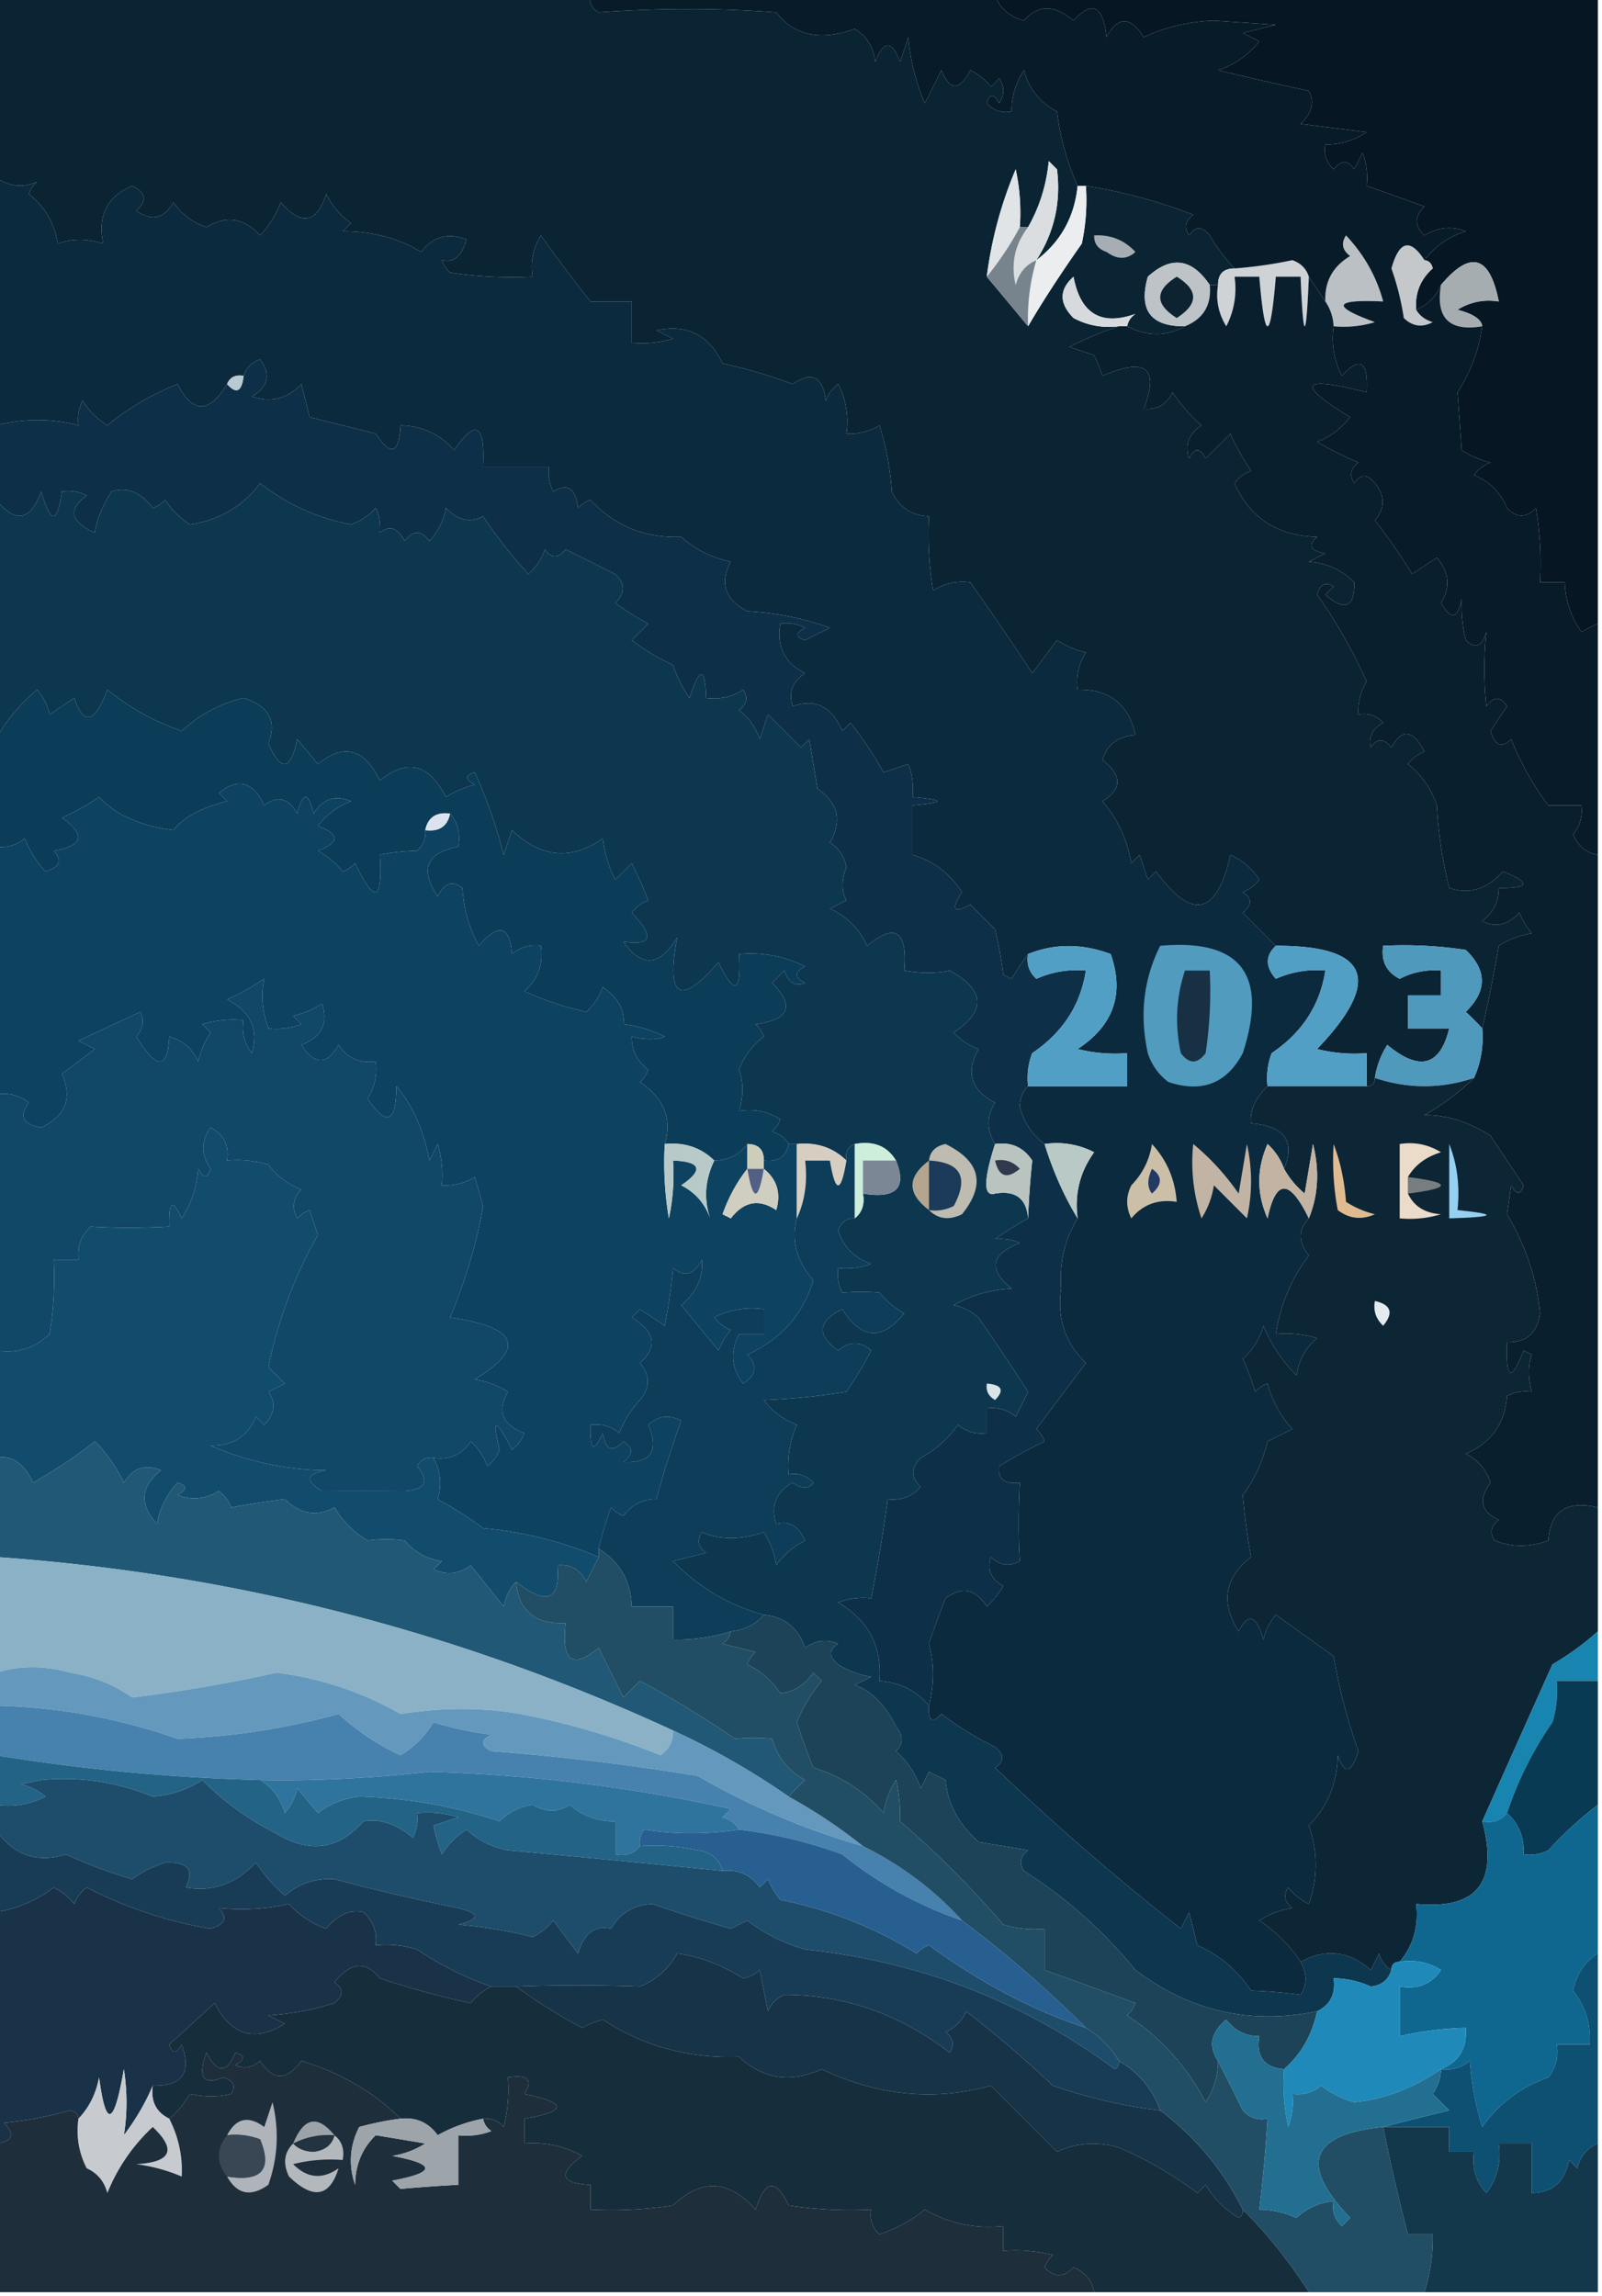 <svg xmlns="http://www.w3.org/2000/svg" width="194" height="278" style="shape-rendering:geometricPrecision;text-rendering:geometricPrecision;image-rendering:optimizeQuality;fill-rule:evenodd;clip-rule:evenodd"><path style="opacity:1" fill="#061723" d="M120.5-.5h73v76c-.65.304-1.317.637-2 1a10.777 10.777 0 0 1-2-6h-3a40.911 40.911 0 0 0-.5-9c-1.183 1.231-2.349 1.231-3.5 0-.776-1.856-2.109-3.19-4-4a4.451 4.451 0 0 1 2-1.5 11.357 11.357 0 0 1-3.5-1.5 390.419 390.419 0 0 0-.5-7 19.473 19.473 0 0 0 3-8c-.102-.837-1.102-1.504-3-2 1.545-.952 3.212-1.285 5-1-1.098-5.591-3.431-6.258-7-2-.6 1.4-1.6 2.4-3 3-.172-1.992.495-3.658 2-5-.124-.607-.457-.94-1-1 1.243-1.664 2.91-2.83 5-3.5-1.735-.651-3.402-.485-5 .5-1.231-1.15-1.231-2.317 0-3.5a926.764 926.764 0 0 0-7-2.5 8.43 8.43 0 0 0-.5-4l-1 2c-.741-1.14-1.575-1.14-2.5 0-.886-.825-1.219-1.825-1-3 1.808.009 3.475-.491 5-1.5l-8-1c1.38-1.324 1.714-2.657 1-4a445.188 445.188 0 0 1-11-2.5c2.055-.687 3.721-1.854 5-3.5l-2-1 4-1-7.5-.5c-3.035.109-5.869.776-8.5 2-1.62-2.558-3.12-2.558-4.5 0-.407-3.83-1.74-4.497-4-2-2.316-1.96-4.316-1.96-6 0-1.729-.474-2.895-1.474-3.5-3z"/><path style="opacity:1" fill="#0b2433" d="M-.5-.5h72c-.13.876.203 1.543 1 2C79.83.966 86.996.966 94 1.5c2.189 2.818 5.355 3.485 9.5 2 1.471.88 2.304 2.214 2.5 4 1-2.667 2-2.667 3 0l1-3a25.78 25.78 0 0 0 2 8l2-4c1.017 2.528 2.184 2.528 3.5 0a7.248 7.248 0 0 1 2.5 2l1-1c.667 1 .667 2 0 3-.654-1.196-1.154-1.196-1.5 0 .825.886 1.825 1.219 3 1-.009-1.808.491-3.475 1.5-5 .611 2.25 1.944 3.917 4 5a31.54 31.54 0 0 0 2.5 9c-.384 3.773-2.05 6.773-5 9 2.168-3.343 3.001-7.01 2.5-11l-1-1c-.272 2.882-1.106 5.549-2.5 8h-1a24.935 24.935 0 0 0-.5-7 49.075 49.075 0 0 0-3.5 13c1.696 2.025 3.363 4.025 5 6 1.701-2.919 3.867-6.252 6.5-10 .497-2.31.663-4.643.5-7a62.468 62.468 0 0 1 13 3.5c-.951.718-1.117 1.55-.5 2.5.741-1.14 1.575-1.14 2.5 0a21.652 21.652 0 0 0 3 4c-1.333 0-2 .667-2 2h-1c-2.178-3.234-4.678-3.567-7.5-1-1.148 4.047.352 6.047 4.5 6-2.226 1.256-4.559 1.256-7 0 .111-.617.444-1.117 1-1.5-4.155 1.488-6.655-.012-7.5-4.5-1.756 1.56-1.756 3.226 0 5 1.699.906 3.533 1.24 5.5 1a41.284 41.284 0 0 0-6 2.5l3 1c.43.92.764 1.753 1 2.5 5.277-2.284 6.944-.95 5 4 1.624.14 2.79-.527 3.5-2a19.885 19.885 0 0 0 3.5 4c-1.54 1.032-2.04 2.365-1.5 4 .667-1.333 1.333-1.333 2 0l3-3c.707 1.58 1.54 3.08 2.5 4.5a4.451 4.451 0 0 0-2 1.5c1.858 4.2 5.191 6.366 10 6.5-1.134 1.016-.801 1.683 1 2l-2 1c2.176.163 4.009.996 5.5 2.5.049 3.057-1.117 3.557-3.5 1.5l1-1c-.983-.59-1.65-.257-2 1 2.256 3.15 4.256 6.65 6 10.5a6.845 6.845 0 0 0-1 4c1.175-.219 2.175.114 3 1-1.311.757-1.811 1.757-1.5 3 .741-1.14 1.575-1.14 2.5 0 1.274-2.35 2.607-2.183 4 .5a4.451 4.451 0 0 0-2 1.5 10.504 10.504 0 0 1 3.5 5 52.141 52.141 0 0 0 1.5 10c2.443.82 4.609.153 6.5-2 3.41 1.374 3.243 2.041-.5 2 .02 1.643-.647 2.976-2 4 1.561.847 3.061.514 4.5-1 .374.916.874 1.75 1.5 2.5a10.258 10.258 0 0 0-4 1.5 182.023 182.023 0 0 1-2 10 31.147 31.147 0 0 0-2-2c2.593-2.521 2.593-5.021 0-7.5a50.464 50.464 0 0 0-10-.5c-.278 1.846.389 3.18 2 4a9.108 9.108 0 0 1 5-1v3h-4v4h5c-1.099 4.573-3.599 5.239-7.5 2a10.134 10.134 0 0 0-1.5 4c0 .667-.333 1-1 1v-4a18.453 18.453 0 0 1-6-.5c7.977-8.362 6.311-12.529-5-12.5l-4-4c1.141-.925 1.141-1.759 0-2.5a4.457 4.457 0 0 0 2-1.5c-.847-1.345-2.013-2.345-3.5-3-1.649 7.317-4.649 7.984-9 2l-1 1-1-3-1 1c-.501-2.893-1.667-5.393-3.5-7.5 2.415-1.474 2.415-3.14 0-5 .593-1.882 1.927-2.882 4-3-.795-3.737-3.128-5.57-7-5.5-.214-1.644.12-3.144 1-4.5a11.357 11.357 0 0 1-3.5-1.5l-3 4a396.73 396.73 0 0 0-7.5-11c-1.644-.213-3.144.12-4.5 1a40.911 40.911 0 0 1-.5-9c-2.092-.061-3.592-1.061-4.5-3a34.25 34.25 0 0 0-1.5-8 6.846 6.846 0 0 1-4 1 9.86 9.86 0 0 0-1-6 4.458 4.458 0 0 0-1.5 2c-.36-2.928-1.693-3.594-4-2a62.103 62.103 0 0 0-8.5-2.5c-1.662-3.461-4.328-4.794-8-4l2 1c-1.634.493-3.3.66-5 .5v-5h-5a195.261 195.261 0 0 1-6-8c-.952 1.545-1.285 3.212-1 5a50.441 50.441 0 0 1-10-.5 3.646 3.646 0 0 1-1-1.5c1.39.391 2.39-.442 3-2.5-2.249-.863-4.082-.363-5.5 1.5-2.825-1.688-5.991-2.521-9.5-2.5l1-1c-1.27-.9-2.27-2.066-3-3.5-1.145 3.538-2.978 3.872-5.5 1a12.417 12.417 0 0 1-2.5 4c-1.94-2.118-4.106-2.451-6.5-1-1.676-.561-3.01-1.561-4-3-1.153 1.997-2.653 2.33-4.5 1 1.355-1.175 1.188-2.175-.5-3-3.044 1.303-4.21 3.636-3.5 7-1.96-.638-3.793-.638-5.5 0-.41-2.491-1.576-4.491-3.5-6a3.646 3.646 0 0 1 1-1.5c-1.68.771-3.347.605-5-.5v-22z"/><path style="opacity:1" fill="#e1e4e6" d="M123.5 27.5a38.496 38.496 0 0 1-4 6 49.075 49.075 0 0 1 3.5-13c.497 2.31.663 4.643.5 7z"/><path style="opacity:1" fill="#dadee0" d="M125.5 31.5c-1.29.558-2.123 1.558-2.5 3-.609-2.565-.109-4.898 1.5-7 1.394-2.451 2.228-5.118 2.5-8l1 1c.501 3.99-.332 7.657-2.5 11z"/><path style="opacity:1" fill="#ebedee" d="M130.5 22.5h1a24.935 24.935 0 0 1-.5 7c-2.633 3.748-4.799 7.081-6.5 10a24.93 24.93 0 0 1 1-8c2.95-2.227 4.616-5.227 5-9z"/><path style="opacity:1" fill="#0c2a3d" d="M-.5 21.5c1.653 1.105 3.32 1.271 5 .5-.457.414-.79.914-1 1.5 1.924 1.509 3.09 3.509 3.5 6 1.707-.638 3.54-.638 5.5 0-.71-3.364.456-5.697 3.5-7 1.688.825 1.855 1.825.5 3 1.847 1.33 3.347.997 4.5-1 .99 1.439 2.324 2.439 4 3 2.394-1.451 4.56-1.118 6.5 1a12.417 12.417 0 0 0 2.5-4c2.522 2.872 4.355 2.538 5.5-1 .73 1.434 1.73 2.6 3 3.5l-1 1c3.509-.021 6.675.812 9.5 2.5 1.418-1.863 3.251-2.363 5.5-1.5-.61 2.058-1.61 2.891-3 2.5.21.586.543 1.086 1 1.5 3.317.498 6.65.665 10 .5-.285-1.788.048-3.455 1-5a195.261 195.261 0 0 0 6 8h5v5c1.7.16 3.366-.007 5-.5l-2-1c3.672-.794 6.338.539 8 4a62.103 62.103 0 0 1 8.5 2.5c2.307-1.594 3.64-.928 4 2a4.458 4.458 0 0 1 1.5-2 9.86 9.86 0 0 1 1 6 6.846 6.846 0 0 0 4-1 34.25 34.25 0 0 1 1.5 8c.908 1.939 2.408 2.939 4.5 3a40.911 40.911 0 0 0 .5 9c1.356-.88 2.856-1.213 4.5-1a396.73 396.73 0 0 1 7.5 11l3-4c1.067.69 2.234 1.19 3.5 1.5-.88 1.356-1.214 2.856-1 4.5 3.872-.07 6.205 1.763 7 5.5-2.073.118-3.407 1.118-4 3 2.415 1.86 2.415 3.526 0 5 1.833 2.107 2.999 4.607 3.5 7.5l1-1 1 3 1-1c4.351 5.984 7.351 5.317 9-2 1.487.655 2.653 1.655 3.5 3a4.457 4.457 0 0 1-2 1.5c1.141.741 1.141 1.575 0 2.5l4 4c-1.282 1.208-1.282 2.542 0 4a11.988 11.988 0 0 1 6-1c-.645 4.178-2.812 7.511-6.5 10a8.43 8.43 0 0 0-.5 4c-1.491 1.413-2.158 2.913-2 4.5 4.046.318 5.38 2.151 4 5.5a7.47 7.47 0 0 0-2-3c-1.333 3-1.333 6 0 9 1.003-4.797 2.67-4.797 5 0-1.301 1.384-1.301 2.884 0 4.5-2.119 2.796-3.452 5.963-4 9.5a12.93 12.93 0 0 1 5 .5c-1.393 1.171-2.227 2.671-2.5 4.5a18.19 18.19 0 0 1-4-6 8.192 8.192 0 0 1-2.5 4 28.931 28.931 0 0 1 1.5 4 3.647 3.647 0 0 1 1.5-1c.58 2.137 1.58 3.97 3 5.5l-3 1.5c-.572 2.417-1.572 4.584-3 6.5a82.054 82.054 0 0 0 1 7.5c-3.209 2.512-3.709 5.512-1.5 9 1.16-2.297 2.16-1.964 3 1a6.802 6.802 0 0 1 1.5-3l7 5c.632 3.78 1.632 7.613 3 11.5-.862 2.734-1.695 2.901-2.5.5-.061 3.381-1.227 6.214-3.5 8.5 1.103 3.194 1.103 6.361 0 9.5a7.248 7.248 0 0 1-2.5-2c-.617.949-.451 1.782.5 2.5a10.258 10.258 0 0 0-4 1.5c2.049 1.382 3.715 3.048 5 5 .792 1.467.792 2.8 0 4a59.637 59.637 0 0 0-6-.5c-1.648-2.483-3.815-4.316-6.5-5.5l-1-4-1 2a304.214 304.214 0 0 1-22.5-19.5c1.141-.741 1.141-1.575 0-2.5a40.04 40.04 0 0 1-6.5-4c-1.107 1.212-1.607.879-1.5-1 .636-2.606.636-5.106 0-7.5.603-1.825 1.27-3.659 2-5.5 1.982-1.47 3.648-1.136 5 1a11.38 11.38 0 0 0 2-2.5c-1.507-.837-2.007-2.004-1.5-3.5 1.049 1.017 2.216 1.184 3.5.5-.178-2.955-.178-6.121 0-9.5-1.855.228-2.688-.439-2.5-2a60.667 60.667 0 0 1 5.5-3 3.647 3.647 0 0 0-1-1.5l6-8c-2.513-2.396-3.513-5.396-3-9-.222-3.148.445-5.981 2-8.5-.39-2.966.277-5.632 2-8a9.86 9.86 0 0 0-6-1c-1.492-1.107-2.492-2.607-3-4.5.028-1.07.361-1.903 1-2.5h12v-4a18.453 18.453 0 0 1-6-.5c4.355-2.861 5.689-6.694 4-11.5-3.467-1.288-6.8-1.288-10 0a44.093 44.093 0 0 0-2 3l-1-.5a49.863 49.863 0 0 0-1-5.5l-3-3c-2.029 1.129-2.363.629-1-1.5-1.522-2.305-3.522-3.805-6-4.5v-6c4-.333 4-.667 0-1a8.43 8.43 0 0 0-.5-4l-3 1a46.953 46.953 0 0 0-4-6l-1 1c-1.263-2.968-3.263-3.968-6-3-.54-1.635-.04-2.968 1.5-4-2.478-1.222-3.478-3.222-3-6a4.932 4.932 0 0 1 3 .5c-1.196.654-1.196 1.154 0 1.5l3-1.5a34.784 34.784 0 0 0-10-2c-2.718-1.415-3.385-3.415-2-6a12.8 12.8 0 0 1-6-3c-4.456.15-8.123-1.35-11-4.5a3.646 3.646 0 0 0-1.5 1c-.284-2.386-1.284-3.052-3-2a4.932 4.932 0 0 1-.5-3h-8c.266-5.172-.9-5.839-3.5-2-1.734-1.95-3.9-2.95-6.5-3-.167 3.457-1.167 3.79-3 1l-8-2-1-4c-1.693 1.779-3.693 2.279-6 1.5 1.997-1.153 2.33-2.653 1-4.5-1.022.355-1.689 1.022-2 2-.992-.172-1.658.162-2 1-2.171 3.572-4.171 3.572-6 0-3.142 1.245-5.976 2.911-8.5 5a9.564 9.564 0 0 1-3-3 4.932 4.932 0 0 0-.5 3c-3.231-.868-6.565-.868-10 0v-30z"/><path style="opacity:1" fill="#a6aeb3" d="M132.5 28.5c1.984-.117 3.65.55 5 2-1.033.952-2.2.952-3.5 0-1.03-.336-1.53-1.003-1.5-2z"/><path style="opacity:1" fill="#c4c8cb" d="M172.5 31.5c.543.06.876.393 1 1-1.505 1.342-2.172 3.008-2 5 .418.722 1.084 1.222 2 1.5-1.284.684-2.451.517-3.5-.5a32.444 32.444 0 0 0-1.5-6c.942-3.355 2.275-3.688 4-1z"/><path style="opacity:1" fill="#a6adb1" d="M179.5 39.5c-4 .667-5.667-1-5-5 3.569-4.258 5.902-3.591 7 2-1.788-.285-3.455.048-5 1 1.898.496 2.898 1.163 3 2z"/><path style="opacity:1" fill="#77848d" d="M123.5 27.5h1c-1.609 2.102-2.109 4.435-1.5 7 .377-1.442 1.21-2.442 2.5-3a24.93 24.93 0 0 0-1 8 1498.116 1498.116 0 0 0-5-6 38.496 38.496 0 0 0 4-6z"/><path style="opacity:1" fill="#cfd3d6" d="M158.5 33.5c-.333 8-.667 8-1 0h-3c-.667 8-1.333 8-2 0h-3a9.86 9.86 0 0 1-1 6c-.952-1.545-1.285-3.212-1-5 0-1.333.667-2 2-2a53.682 53.682 0 0 0 7-1c1.022.355 1.689 1.022 2 2z"/><path style="opacity:1" fill="#bbc0c4" d="M161.5 39.5a5.727 5.727 0 0 0-1-3c-.107-2.403.893-4.236 3-5.5-.951-.718-1.117-1.55-.5-2.5 2.202 2.345 3.702 5.011 4.5 8-6.01-.276-6.343.558-1 2.5-1.634.493-3.301.66-5 .5z"/><path style="opacity:1" fill="#bdc3c7" d="M146.5 34.5c.227 2.433-.773 4.1-3 5-4.148.047-5.648-1.953-4.5-6 2.822-2.567 5.322-2.234 7.5 1z"/><path style="opacity:1" fill="#0e2332" d="M142.5 33.5c2.648 1.628 2.648 3.294 0 5-2.661-1.672-2.661-3.339 0-5z"/><path style="opacity:1" fill="#d7dadd" d="M136.5 39.5h-1c-1.967.24-3.801-.094-5.5-1-1.756-1.774-1.756-3.44 0-5 .845 4.488 3.345 5.988 7.5 4.5-.556.383-.889.883-1 1.5z"/><path style="opacity:1" fill="#0d3048" d="M124.5 115.5c-.219 1.175.114 2.175 1 3a11.988 11.988 0 0 1 6-1c-.645 4.178-2.812 7.511-6.5 10a8.43 8.43 0 0 0-.5 4c-.639.597-.972 1.43-1 2.5.508 1.893 1.508 3.393 3 4.5 1.017 3.297 2.35 6.297 4 9-1.555 2.519-2.222 5.352-2 8.5-.513 3.604.487 6.604 3 9l-6 8c.457.414.791.914 1 1.5a60.667 60.667 0 0 0-5.5 3c-.188 1.561.645 2.228 2.5 2-.178 3.379-.178 6.545 0 9.5-1.284.684-2.451.517-3.5-.5-.507 1.496-.007 2.663 1.5 3.5a11.38 11.38 0 0 1-2 2.5c-1.352-2.136-3.018-2.47-5-1a100.262 100.262 0 0 0-2 5.5c.636 2.394.636 4.894 0 7.5-1.512-1.817-3.512-2.817-6-3 .318-4.189-1.348-7.355-5-9.5a8.43 8.43 0 0 1 4-.5 188.78 188.78 0 0 0 2-12c1.603.188 2.937-.312 4-1.5-1.211-1.113-1.211-2.28 0-3.5a13.015 13.015 0 0 0 4.5-4c1.011.837 2.178 1.17 3.5 1v-3c1.322-.17 2.489.163 3.5 1l1.5-3a406.41 406.41 0 0 0-6-9 6.802 6.802 0 0 0-3-1.5c2.123-1.194 4.457-1.86 7-2-2.855-2.336-2.522-4.169 1-5.5-.762-.411-1.762-.577-3-.5a51.22 51.22 0 0 1 4-2.5c.078-2.218.244-4.552.5-7-1.049-1.607-2.549-2.273-4.5-2-1.035-1.705-1.035-3.372 0-5-2.918-1.508-3.584-3.675-2-6.5a7.293 7.293 0 0 1-3-2c3.953-2.644 3.786-5.144-.5-7.5-1.626.354-3.459.354-5.5 0 .41-4.803-1.09-5.803-4.5-3-.948-2.07-2.448-3.57-4.5-4.5l2-1c-.614-1.13-.614-2.463 0-4-.255-1.326-.922-2.326-2-3 1.519-2.621 1.019-4.788-1.5-6.5l-1-6-1 1-4-4-1 3a6.975 6.975 0 0 0-2.5-3.5c.95-.718 1.117-1.55.5-2.5-1.356.88-2.856 1.213-4.5 1-.096-3.81-.762-3.81-2 0a15.681 15.681 0 0 1-2-4 25.86 25.86 0 0 1-5-3l2-2a32.034 32.034 0 0 1-4-2.5c1.231-1.183 1.231-2.35 0-3.5l-6-3c-.925 1.14-1.759 1.14-2.5 0a7.291 7.291 0 0 1-2 3 55.454 55.454 0 0 1-5.5-7c-1.561.847-3.061.514-4.5-1-.29 1.544-.956 2.877-2 4-1-1.333-2-1.333-3 0-.852-1.625-1.852-1.958-3-1 .077-1.238-.09-2.238-.5-3a7.291 7.291 0 0 1-3 2c-4.14-.81-7.807-2.477-11-5-2.104 2.806-4.937 4.472-8.5 5a9.564 9.564 0 0 1-3-3c-.414.457-.914.79-1.5 1-1.46-1.922-3.127-2.59-5-2-1.166 1.887-1.832 3.553-2 5-2.972-1.336-3.305-2.836-1-4.5a4.932 4.932 0 0 0-3-.5c-.553 3.956-1.386 3.956-2.5 0-1.29 3.568-3.124 3.901-5.5 1v-9c3.435-.868 6.769-.868 10 0a4.932 4.932 0 0 1 .5-3 9.564 9.564 0 0 0 3 3c2.524-2.089 5.358-3.755 8.5-5 1.829 3.572 3.829 3.572 6 0 1.123 1.257 1.79.924 2-1 .311-.978.978-1.645 2-2 1.33 1.847.997 3.347-1 4.5 2.307.779 4.307.279 6-1.5l1 4 8 2c1.833 2.79 2.833 2.457 3-1 2.6.05 4.766 1.05 6.5 3 2.6-3.839 3.766-3.172 3.5 2h8a4.932 4.932 0 0 0 .5 3c1.716-1.052 2.716-.386 3 2 .414-.457.914-.79 1.5-1 2.877 3.15 6.544 4.65 11 4.5a12.8 12.8 0 0 0 6 3c-1.385 2.585-.718 4.585 2 6 3.456.18 6.789.847 10 2l-3 1.5c-1.196-.346-1.196-.846 0-1.5a4.932 4.932 0 0 0-3-.5c-.478 2.778.522 4.778 3 6-1.54 1.032-2.04 2.365-1.5 4 2.737-.968 4.737.032 6 3l1-1a46.953 46.953 0 0 1 4 6l3-1a8.43 8.43 0 0 1 .5 4c4 .333 4 .667 0 1v6c2.478.695 4.478 2.195 6 4.5-1.363 2.129-1.029 2.629 1 1.5l3 3a49.863 49.863 0 0 1 1 5.5l1 .5a44.093 44.093 0 0 1 2-3z"/><path style="opacity:1" fill="#bacad3" d="M29.5 45.5c-.21 1.924-.877 2.257-2 1 .342-.838 1.008-1.172 2-1z"/><path style="opacity:1" fill="#081b29" d="M71.5-.5h49c.605 1.526 1.771 2.526 3.5 3 1.684-1.96 3.684-1.96 6 0 2.26-2.497 3.593-1.83 4 2 1.38-2.558 2.88-2.558 4.5 0 2.631-1.224 5.465-1.891 8.5-2l7.5.5-4 1 2 1c-1.279 1.646-2.945 2.813-5 3.5 3.654.88 7.321 1.713 11 2.5.714 1.343.38 2.676-1 4l8 1c-1.525 1.009-3.192 1.509-5 1.5-.219 1.175.114 2.175 1 3 .925-1.14 1.759-1.14 2.5 0l1-2a8.43 8.43 0 0 1 .5 4c2.298.81 4.632 1.644 7 2.5-1.231 1.183-1.231 2.35 0 3.5 1.598-.985 3.265-1.151 5-.5-2.09.67-3.757 1.836-5 3.5-1.725-2.688-3.058-2.355-4 1a32.444 32.444 0 0 1 1.5 6c1.049 1.017 2.216 1.184 3.5.5-.916-.278-1.582-.778-2-1.5 1.4-.6 2.4-1.6 3-3-.667 4 1 5.667 5 5a19.473 19.473 0 0 1-3 8c.176 2.172.343 4.505.5 7 1.067.69 2.234 1.19 3.5 1.5a4.451 4.451 0 0 0-2 1.5c1.891.81 3.224 2.144 4 4 1.151 1.231 2.317 1.231 3.5 0 .498 2.982.665 5.982.5 9h3a10.777 10.777 0 0 0 2 6c.683-.363 1.35-.696 2-1v28c-1.422-.25-2.422-1.083-3-2.5.837-1.011 1.17-2.178 1-3.5h-4c-1.808-2.381-3.308-5.048-4.5-8-1.131 1.104-1.965.77-2.5-1l2-3c-.774-1.211-1.607-1.211-2.5 0-.32-3.04-.32-6.04 0-9-.535 1.77-1.369 2.104-2.5 1-.38-1.52-.546-3.187-.5-5-.451 2.429-1.285 2.596-2.5.5 1.172-1.868 1.005-3.702-.5-5.5l-3 2a69.162 69.162 0 0 0-4.5-6.5c1.247-1.494 1.247-2.994 0-4.5-.925-1.14-1.759-1.14-2.5 0-.617-.95-.451-1.782.5-2.5a48.145 48.145 0 0 1-5-2.5c1.649-.648 2.982-1.648 4-3-6.644-4.053-5.978-5.053 2-3 .214-3.757-.786-4.424-3-2a9.86 9.86 0 0 1-1-6c1.699.16 3.366-.007 5-.5-5.343-1.942-5.01-2.776 1-2.5-.798-2.989-2.298-5.655-4.5-8-.617.95-.451 1.782.5 2.5-2.107 1.264-3.107 3.097-3 5.5l-2-3c-.311-.978-.978-1.645-2-2a53.682 53.682 0 0 1-7 1 21.652 21.652 0 0 1-3-4c-.925-1.14-1.759-1.14-2.5 0-.617-.95-.451-1.782.5-2.5a62.468 62.468 0 0 0-13-3.5h-1a31.54 31.54 0 0 1-2.5-9c-2.056-1.083-3.389-2.75-4-5-1.009 1.525-1.509 3.192-1.5 5-1.175.219-2.175-.114-3-1 .346-1.196.846-1.196 1.5 0 .667-1 .667-2 0-3l-1 1a7.248 7.248 0 0 0-2.5-2c-1.316 2.528-2.483 2.528-3.5 0l-2 4a25.78 25.78 0 0 1-2-8l-1 3c-1-2.667-2-2.667-3 0-.196-1.786-1.029-3.12-2.5-4-4.145 1.485-7.311.818-9.5-2-7.004-.534-14.17-.534-21.5 0-.797-.457-1.13-1.124-1-2z"/><path style="opacity:1" fill="#0d374f" d="M120.5 138.5c-1.418 4.419-1.418 6.419 0 6 2.473-.412 3.806.588 4 3a51.22 51.22 0 0 0-4 2.5c1.238-.077 2.238.089 3 .5-3.522 1.331-3.855 3.164-1 5.5-2.543.14-4.877.806-7 2a6.802 6.802 0 0 1 3 1.5 406.41 406.41 0 0 1 6 9l-1.5 3c-1.011-.837-2.178-1.17-3.5-1v3c-1.322.17-2.489-.163-3.5-1a13.015 13.015 0 0 1-4.5 4c-1.211 1.22-1.211 2.387 0 3.5-1.063 1.188-2.397 1.688-4 1.5a188.78 188.78 0 0 1-2 12 8.43 8.43 0 0 0-4 .5c3.652 2.145 5.318 5.311 5 9.5 2.488.183 4.488 1.183 6 3-.107 1.879.393 2.212 1.5 1a40.04 40.04 0 0 0 6.5 4c1.141.925 1.141 1.759 0 2.5a304.214 304.214 0 0 0 22.5 19.5l1-2 1 4c2.685 1.184 4.852 3.017 6.5 5.5 2.157.078 4.157.245 6 .5.792-1.2.792-2.533 0-4 3.073-1.638 5.906-1.305 8.5 1l1-2c.278.916.778 1.582 1.5 2-.366 1.195-1.199 1.861-2.5 2a11.187 11.187 0 0 0-4.5-1c.271 1.88-.396 3.213-2 4-8.06 1.651-15.393-.016-22-5a56.45 56.45 0 0 0-13.5-12c-.617-.949-.451-1.782.5-2.5l-6-1c-2.434-2.202-3.768-4.702-4-7.5l-2-1-1 2c-.641-1.796-1.641-3.296-3-4.5.924-.85.924-1.85 0-3-1.351-2.676-3.017-4.342-5-5l2-1a10.258 10.258 0 0 1-4-1.5c-1.141-.925-1.141-1.759 0-2.5-1.399-.595-2.732-.428-4 .5-.836-2.44-2.502-3.773-5-4-4.214-1.157-7.88-3.323-11-6.5l4-1c-.95-.718-1.117-1.551-.5-2.5 2.208.945 4.708.945 7.5 0a10.255 10.255 0 0 1 1.5 4c.9-1.27 2.066-2.27 3.5-3-.815-1.776-1.981-2.443-3.5-2-.712-2.195-.045-3.862 2-5 1.101.791 1.934.791 2.5 0-.825-.886-1.825-1.219-3-1a11.99 11.99 0 0 1 1-6c-1.65-.648-2.983-1.648-4-3a84.238 84.238 0 0 0 10-1c1.216-1.804 2.216-3.471 3-5-1.276-1.145-2.609-1.145-4 0-2.647-1.878-2.48-3.545.5-5 2.307 3.663 4.807 3.83 7.5.5a10.756 10.756 0 0 1-3-2.5c-1.403-.14-2.903-.14-4.5 0a4.934 4.934 0 0 1-.5-3 8.43 8.43 0 0 0 4-.5c-2.013-.68-3.346-2.013-4-4 .336-1.03 1.003-1.53 2-1.5.904-.709 1.237-1.709 1-3 4.017.661 5.351-.672 4-4-1.052-1.756-2.719-2.423-5-2-.838.342-1.172 1.008-1 2-1.614-1.575-3.614-2.241-6-2h-1c-.418-.722-1.084-1.222-2-1.5.457-.414.79-.914 1-1.5-1.545-.952-3.212-1.285-5-1 .552-1.831.552-3.497 0-5a8.908 8.908 0 0 1 3-4 3.646 3.646 0 0 0-1-1.5c4.117-.549 4.784-2.216 2-5l1.5-1.5c.423 1.456 1.256 1.956 2.5 1.5-1.333-.667-1.333-1.333 0-2-2.513-1.252-5.18-1.752-8-1.5.275 4.72-.559 5.054-2.5 1-4.675 5.362-6.341 4.362-5-3-2.126 3.514-4.293 3.68-6.5.5 3.443.524 3.777-.642 1-3.5a4.458 4.458 0 0 1 2-1.5 54.662 54.662 0 0 0-2-4.5l-2 2a14.729 14.729 0 0 1-1.5-5c-3.823 2.697-7.49 2.364-11-1l-1 3a60.38 60.38 0 0 0-3.5-10c-1.196.346-1.196.846 0 1.5-1.266.31-2.433.81-3.5 1.5-2.03-4.02-4.697-4.687-8-2-1.871-3.882-4.371-4.549-7.5-2l-2.5-3c-.818 3.823-1.984 3.99-3.5.5 1.068-2.691.068-4.524-3-5.5-2.866.682-5.366 2.016-7.5 4a29.683 29.683 0 0 1-9-5c-1.54 4.074-2.873 4.407-4 1l-3 2a6.806 6.806 0 0 0-1.5-3c-2.097 1.752-3.763 3.752-5 6v-29c2.376 2.901 4.21 2.568 5.5-1 1.114 3.956 1.947 3.956 2.5 0a4.932 4.932 0 0 1 3 .5c-2.305 1.664-1.972 3.164 1 4.5.168-1.447.834-3.113 2-5 1.873-.59 3.54.078 5 2a3.646 3.646 0 0 0 1.5-1 9.564 9.564 0 0 0 3 3c3.563-.528 6.396-2.194 8.5-5 3.193 2.523 6.86 4.19 11 5a7.291 7.291 0 0 0 3-2c.41.762.577 1.762.5 3 1.148-.958 2.148-.625 3 1 1-1.333 2-1.333 3 0 1.044-1.123 1.71-2.456 2-4 1.439 1.514 2.939 1.847 4.5 1a55.454 55.454 0 0 0 5.5 7 7.291 7.291 0 0 0 2-3c.741 1.14 1.575 1.14 2.5 0l6 3c1.231 1.15 1.231 2.317 0 3.5a32.034 32.034 0 0 0 4 2.5l-2 2a25.86 25.86 0 0 0 5 3 15.681 15.681 0 0 0 2 4c1.238-3.81 1.904-3.81 2 0 1.644.213 3.144-.12 4.5-1 .617.95.45 1.782-.5 2.5a6.975 6.975 0 0 1 2.5 3.5l1-3 4 4 1-1 1 6c2.519 1.712 3.019 3.879 1.5 6.5 1.078.674 1.745 1.674 2 3-.614 1.537-.614 2.87 0 4l-2 1c2.052.93 3.552 2.43 4.5 4.5 3.41-2.803 4.91-1.803 4.5 3 2.041.354 3.874.354 5.5 0 4.286 2.356 4.453 4.856.5 7.5a7.293 7.293 0 0 0 3 2c-1.584 2.825-.918 4.992 2 6.5-1.035 1.628-1.035 3.295 0 5z"/><path style="opacity:1" fill="#0a1f2e" d="m158.5 33.5 2 3c.61.891.943 1.891 1 3a9.86 9.86 0 0 0 1 6c2.214-2.424 3.214-1.757 3 2-7.978-2.053-8.644-1.053-2 3-1.018 1.352-2.351 2.352-4 3a48.145 48.145 0 0 0 5 2.5c-.951.718-1.117 1.55-.5 2.5.741-1.14 1.575-1.14 2.5 0 1.247 1.506 1.247 3.006 0 4.5a69.162 69.162 0 0 1 4.5 6.5l3-2c1.505 1.798 1.672 3.632.5 5.5 1.215 2.096 2.049 1.929 2.5-.5-.046 1.813.12 3.48.5 5 1.131 1.104 1.965.77 2.5-1-.32 2.96-.32 5.96 0 9 .893-1.211 1.726-1.211 2.5 0l-2 3c.535 1.77 1.369 2.104 2.5 1 1.192 2.952 2.692 5.619 4.5 8h4c.17 1.322-.163 2.489-1 3.5.578 1.417 1.578 2.25 3 2.5v79c-3.741-.901-5.741.432-6 4-2.252.833-4.419.833-6.5 0-.617-.949-.451-1.782.5-2.5-2.158-.959-2.491-2.459-1-4.5-.51-1.588-1.51-2.755-3-3.5 3.081-1.312 4.748-3.645 5-7a4.934 4.934 0 0 1 3-.5c-.466-1.701-.466-3.201 0-4.5l-1-.5c-1.502 3.874-2.169 3.541-2-1 2.349.042 3.682-1.125 4-3.5-.384-4.15-1.717-8.15-4-12l.5-3.5c.654 1.196 1.154 1.196 1.5 0l-4-6c-2.626-1.693-5.293-2.526-8-2.5 2.247-1.277 4.247-2.777 6-4.5.841-1.879 1.175-3.879 1-6a182.023 182.023 0 0 0 2-10 10.258 10.258 0 0 1 4-1.5 9.454 9.454 0 0 1-1.5-2.5c-1.439 1.514-2.939 1.847-4.5 1 1.353-1.024 2.02-2.357 2-4 3.743.041 3.91-.626.5-2-1.891 2.153-4.057 2.82-6.5 2a52.141 52.141 0 0 1-1.5-10 10.504 10.504 0 0 0-3.5-5 4.451 4.451 0 0 1 2-1.5c-1.393-2.683-2.726-2.85-4-.5-.925-1.14-1.759-1.14-2.5 0-.311-1.243.189-2.243 1.5-3-.825-.886-1.825-1.219-3-1a6.845 6.845 0 0 1 1-4c-1.744-3.85-3.744-7.35-6-10.5.35-1.257 1.017-1.59 2-1l-1 1c2.383 2.057 3.549 1.557 3.5-1.5-1.491-1.504-3.324-2.337-5.5-2.5l2-1c-1.801-.317-2.134-.984-1-2-4.809-.134-8.142-2.3-10-6.5a4.451 4.451 0 0 1 2-1.5 29.555 29.555 0 0 1-2.5-4.5l-3 3c-.667-1.333-1.333-1.333-2 0-.54-1.635-.04-2.968 1.5-4a19.885 19.885 0 0 1-3.5-4c-.71 1.473-1.876 2.14-3.5 2 1.944-4.95.277-6.284-5-4-.236-.747-.57-1.58-1-2.5l-3-1a41.284 41.284 0 0 1 6-2.5h1c2.441 1.256 4.774 1.256 7 0 2.227-.9 3.227-2.567 3-5h1c-.285 1.788.048 3.455 1 5a9.86 9.86 0 0 0 1-6h3c.667 8 1.333 8 2 0h3c.333 8 .667 8 1 0z"/><path style="opacity:1" fill="#0b3d59" d="M95.5 138.5c-.321 1.548-1.321 2.215-3 2 0-1.333-.667-2-2-2-.967 1.306-2.3 1.973-4 2-1.614-1.575-3.614-2.241-6-2 .912-3.032-.088-5.532-3-7.5.457-.414.79-.914 1-1.5-1.353-1.024-2.02-2.357-2-4 1.61.406 2.942.406 4 0a14.72 14.72 0 0 0-5-1.5c.205-1.676-.628-3.176-2.5-4.5a7.292 7.292 0 0 1-2 3 36.776 36.776 0 0 1-7.5-2.5c1.655-1.444 2.322-3.278 2-5.5-1.322-.17-2.489.163-3.5 1-.293-3.454-1.626-3.788-4-1-1.194-2.123-1.86-4.457-2-7-1.148-.958-2.148-.625-3 1-2.196-3.243-1.363-5.243 2.5-6 .268-1.599-.066-2.932-1-4-1.679-.215-2.679.452-3 2 .086.996-.248 1.829-1 2.5-1.68.034-3.18.201-4.5.5.36 5.659-.64 5.992-3 1a3.647 3.647 0 0 1-1.5 1 10.756 10.756 0 0 0-3-2.5c2.667-1 2.667-2 0-3a8.905 8.905 0 0 1 4-3c-1.934-.783-3.434-.283-4.5 1.5-.667-2.667-1.333-2.667-2 0-1.08-1.894-2.413-2.227-4-1-1.358-2.865-3.191-3.365-5.5-1.5l1 1c-3.113.771-5.28 1.938-6.5 3.5-3.964-.5-6.964-1.833-9-4-1.42.96-2.92 1.793-4.5 2.5 2.915 2.071 2.582 3.405-1 4 1.104 1.131.77 1.965-1 2.5a12.412 12.412 0 0 1-2.5-4c-1.011.837-2.178 1.17-3.5 1v-13c1.237-2.248 2.903-4.248 5-6a6.806 6.806 0 0 1 1.5 3l3-2c1.127 3.407 2.46 3.074 4-1a29.683 29.683 0 0 0 9 5c2.134-1.984 4.634-3.318 7.5-4 3.068.976 4.068 2.809 3 5.5 1.516 3.49 2.682 3.323 3.5-.5l2.5 3c3.129-2.549 5.629-1.882 7.5 2 3.303-2.687 5.97-2.02 8 2a11.362 11.362 0 0 1 3.5-1.5c-1.196-.654-1.196-1.154 0-1.5a60.38 60.38 0 0 1 3.5 10l1-3c3.51 3.364 7.177 3.697 11 1a14.729 14.729 0 0 0 1.5 5l2-2a54.662 54.662 0 0 1 2 4.5 4.458 4.458 0 0 0-2 1.5c2.777 2.858 2.443 4.024-1 3.5 2.207 3.18 4.374 3.014 6.5-.5-1.341 7.362.325 8.362 5 3 1.941 4.054 2.775 3.72 2.5-1 2.82-.252 5.487.248 8 1.5-1.333.667-1.333 1.333 0 2-1.244.456-2.077-.044-2.5-1.5l-1.5 1.5c2.784 2.784 2.117 4.451-2 5 .457.414.79.914 1 1.5a8.908 8.908 0 0 0-3 4c.552 1.503.552 3.169 0 5 1.788-.285 3.455.048 5 1a3.646 3.646 0 0 1-1 1.5c.916.278 1.582.778 2 1.5z"/><path style="opacity:1" fill="#529fc6" d="M124.5 131.5a8.43 8.43 0 0 1 .5-4c3.688-2.489 5.855-5.822 6.5-10a11.988 11.988 0 0 0-6 1c-.886-.825-1.219-1.825-1-3 3.2-1.288 6.533-1.288 10 0 1.689 4.806.355 8.639-4 11.5 1.973.495 3.973.662 6 .5v4h-12z"/><path style="opacity:1" fill="#519bbf" d="M140.5 114.5c9.756-.864 13.089 3.47 10 13-1.946 3.669-4.946 4.836-9 3.5a6.978 6.978 0 0 1-2.5-3.5c-1.022-4.629-.522-8.962 1.5-13z"/><path style="opacity:1" fill="#529fc6" d="M154.5 114.5c11.311-.029 12.977 4.138 5 12.5 1.973.495 3.973.662 6 .5v4h-12a8.43 8.43 0 0 1 .5-4c3.688-2.489 5.855-5.822 6.5-10a11.988 11.988 0 0 0-6 1c-1.282-1.458-1.282-2.792 0-4z"/><path style="opacity:1" fill="#4f99bd" d="M179.5 124.5c.175 2.121-.159 4.121-1 6-4 1.333-8 1.333-12 0a10.134 10.134 0 0 1 1.5-4c3.901 3.239 6.401 2.573 7.5-2h-5v-4h4v-3a9.108 9.108 0 0 0-5 1c-1.611-.82-2.278-2.154-2-4 3.35-.165 6.683.002 10 .5 2.593 2.479 2.593 4.979 0 7.5a31.147 31.147 0 0 1 2 2z"/><path style="opacity:1" fill="#183043" d="M143.5 117.5h3a50.464 50.464 0 0 1-.5 10c-1 1.333-2 1.333-3 0-.747-3.424-.58-6.757.5-10z"/><path style="opacity:1" fill="#0e4261" d="M51.5 100.5c1.679.215 2.679-.452 3-2 .934 1.068 1.268 2.401 1 4-3.863.757-4.696 2.757-2.5 6 .852-1.625 1.852-1.958 3-1 .14 2.543.806 4.877 2 7 2.374-2.788 3.707-2.454 4 1 1.011-.837 2.178-1.17 3.5-1 .322 2.222-.345 4.056-2 5.5a36.776 36.776 0 0 0 7.5 2.5 7.292 7.292 0 0 0 2-3c1.872 1.324 2.705 2.824 2.5 4.5a14.72 14.72 0 0 1 5 1.5c-1.058.406-2.39.406-4 0-.02 1.643.647 2.976 2 4a3.646 3.646 0 0 1-1 1.5c2.912 1.968 3.912 4.468 3 7.5a40.939 40.939 0 0 0 .5 9c.497-2.31.663-4.643.5-7 3.396.133 3.73 1.133 1 3 1.697.864 2.863 2.197 3.5 4-.792-2.346-.625-4.679.5-7 1.7-.027 3.033-.694 4-2v3c-1.27 1.609-2.27 3.442-3 5.5l1 .5c1.592-2.062 3.425-2.395 5.5-1 .599-2.035.099-3.701-1.5-5v-1c1.679.215 2.679-.452 3-2h1v9c-.716 2.631-.05 5.131 2 7.5-1.282 4.167-3.95 7.167-8 9 1.284 1.297 1.117 2.464-.5 3.5-1.442-1.805-1.608-3.805-.5-6h3v-3a9.86 9.86 0 0 0-6 1 4.458 4.458 0 0 0 2 1.5 9.465 9.465 0 0 0-1.5 2.5l-4.5-5.5c1.832-1.489 2.665-3.322 2.5-5.5-.928 1.835-2.094 2.168-3.5 1a61.544 61.544 0 0 1-1 7l-3-2-1 1c2.85 1.737 3.184 3.571 1 5.5 1.247 1.494 1.247 2.994 0 4.5a12.412 12.412 0 0 0-2.5 4c-1.011-.837-2.178-1.17-3.5-1-.088 3.098.412 3.432 1.5 1 .324 2.069 1.157 2.402 2.5 1 1.211.774 1.211 1.607 0 2.5 3.344.156 4.344-1.344 3-4.5 1.223-1.114 2.556-1.281 4-.5a109.258 109.258 0 0 0-3 9.5c-1.643-.02-2.976.647-4 2a3.647 3.647 0 0 1-1.5-1 42.584 42.584 0 0 0-1.5 5v1c-4.424-1.88-9.09-3.046-14-3.5a46.996 46.996 0 0 0-5.5-3.5c.526-1.727.36-3.394-.5-5 1.951.273 3.451-.393 4.5-2a7.292 7.292 0 0 1 2 3 4.451 4.451 0 0 0 1.5-2c-.987-3.867-.487-3.867 1.5 0a4.451 4.451 0 0 0 1.5-2c-2.674-.999-3.34-2.666-2-5a10.256 10.256 0 0 0-4-1.5c6.226-3.811 5.226-6.311-3-7.5 1.92-4.568 3.253-9.068 4-13.5l-1-3.5a6.845 6.845 0 0 1-4 1 12.935 12.935 0 0 0-.5-5l-1 2c-.675-3.656-2.009-6.656-4-9 0 4.427-1.167 4.927-3.5 1.5.88-1.356 1.214-2.856 1-4.5-1.951.273-3.451-.393-4.5-2-1.402 2.473-2.902 2.473-4.5 0 2.446-.927 3.279-2.594 2.5-5a11.339 11.339 0 0 1-3.5 1.5l1 1a8.43 8.43 0 0 1-4 .5c-.756-2.113-.923-4.113-.5-6-1.42.96-2.92 1.793-4.5 2.5 2.867 1.471 3.867 3.638 3 6.5-.929-1.189-1.262-2.522-1-4a12.93 12.93 0 0 0-5 .5l1 1a11.357 11.357 0 0 0-1.5 3.5c-.7-1.532-1.866-2.532-3.5-3-.19 4.022-1.523 4.022-4 0 .826-.951.992-1.951.5-3L9.5 126l2 1-4 3c1.292 2.925.458 5.092-2.5 6.5-2.244-.367-2.744-1.367-1.5-3-1.189-.929-2.522-1.262-4-1v-30c1.322.17 2.489-.163 3.5-1a12.412 12.412 0 0 0 2.5 4c1.77-.535 2.104-1.369 1-2.5 3.582-.595 3.915-1.929 1-4 1.58-.707 3.08-1.54 4.5-2.5 2.036 2.167 5.036 3.5 9 4 1.22-1.562 3.387-2.729 6.5-3.5l-1-1c2.309-1.865 4.142-1.365 5.5 1.5 1.587-1.227 2.92-.894 4 1 .667-2.667 1.333-2.667 2 0 1.066-1.783 2.566-2.283 4.5-1.5a8.905 8.905 0 0 0-4 3c2.667 1 2.667 2 0 3a10.756 10.756 0 0 1 3 2.5 3.647 3.647 0 0 0 1.5-1c2.36 4.992 3.36 4.659 3-1 1.32-.299 2.82-.466 4.5-.5.752-.671 1.086-1.504 1-2.5z"/><path style="opacity:1" fill="#dbe4ee" d="M54.5 98.5c-.321 1.548-1.321 2.215-3 2 .321-1.548 1.321-2.215 3-2z"/><path style="opacity:1" fill="#0d2636" d="M166.5 130.5c4 1.333 8 1.333 12 0-1.753 1.723-3.753 3.223-6 4.5 2.707-.026 5.374.807 8 2.5l4 6c-.346 1.196-.846 1.196-1.5 0l-.5 3.5c2.283 3.85 3.616 7.85 4 12-.318 2.375-1.651 3.542-4 3.5-.169 4.541.498 4.874 2 1l1 .5c-.466 1.299-.466 2.799 0 4.5a4.934 4.934 0 0 0-3 .5c-.252 3.355-1.919 5.688-5 7 1.49.745 2.49 1.912 3 3.5-1.491 2.041-1.158 3.541 1 4.5-.951.718-1.117 1.551-.5 2.5 2.081.833 4.248.833 6.5 0 .259-3.568 2.259-4.901 6-4v15a33.673 33.673 0 0 1-5.5 4 8179.07 8179.07 0 0 0-8.5 19c2.006 7.378-.66 10.711-8 10 .315 2.711-.352 5.044-2 7-.667 0-1 .333-1 1-.722-.418-1.222-1.084-1.5-2l-1 2c-2.594-2.305-5.427-2.638-8.5-1-1.285-1.952-2.951-3.618-5-5a10.258 10.258 0 0 1 4-1.5c-.951-.718-1.117-1.551-.5-2.5a7.248 7.248 0 0 0 2.5 2c1.103-3.139 1.103-6.306 0-9.5 2.273-2.286 3.439-5.119 3.5-8.5.805 2.401 1.638 2.234 2.5-.5-1.368-3.887-2.368-7.72-3-11.5l-7-5a6.802 6.802 0 0 0-1.5 3c-.84-2.964-1.84-3.297-3-1-2.209-3.488-1.709-6.488 1.5-9a82.054 82.054 0 0 1-1-7.5c1.428-1.916 2.428-4.083 3-6.5l3-1.5c-1.42-1.53-2.42-3.363-3-5.5a3.647 3.647 0 0 0-1.5 1 28.931 28.931 0 0 0-1.5-4 8.192 8.192 0 0 0 2.5-4 18.19 18.19 0 0 0 4 6c.273-1.829 1.107-3.329 2.5-4.5a12.93 12.93 0 0 0-5-.5c.548-3.537 1.881-6.704 4-9.5-1.301-1.616-1.301-3.116 0-4.5 1.138-2.804 1.305-5.804.5-9l-1 6a10.515 10.515 0 0 1-2.5-3c1.38-3.349.046-5.182-4-5.5-.158-1.587.509-3.087 2-4.5h12c.667 0 1-.333 1-1z"/><path style="opacity:1" fill="#d7cec2" d="M96.5 138.5c2.386-.241 4.386.425 6 2-.667 4-1.333 4-2 0h-3c.302 2.559-.032 4.893-1 7v-9z"/><path style="opacity:1" fill="#cccdba" d="M90.5 138.5c1.333 0 2 .667 2 2v1h-2v-3z"/><path style="opacity:1" fill="#cceedb" d="M103.5 138.5c2.281-.423 3.948.244 5 2h-4v4c.237 1.291-.096 2.291-1 3v-9z"/><path style="opacity:1" fill="#1c3a59" d="M112.5 140.5c3.85.201 4.85 2.034 3 5.5a4.934 4.934 0 0 1-3 .5v-6z"/><path style="opacity:1" fill="#b9c9c5" d="M126.5 138.5a9.86 9.86 0 0 1 6 1c-1.723 2.368-2.39 5.034-2 8-1.65-2.703-2.983-5.703-4-9z"/><path style="opacity:1" fill="#e0bb91" d="M161.5 138.5c.814 2.131 1.314 4.464 1.5 7a11.333 11.333 0 0 0 3.5 1.5c-1.612.72-3.112.554-4.5-.5a32.462 32.462 0 0 1-.5-8z"/><path style="opacity:1" fill="#c2b4a4" d="M144.5 138.5c2.033 1.663 3.866 3.663 5.5 6l1-6c.667 3 .667 6 0 9l-4-4a10.258 10.258 0 0 1-1.5 4 21.127 21.127 0 0 1-1-9z"/><path style="opacity:1" fill="#c2b3a2" d="M155.5 141.5a10.515 10.515 0 0 0 2.5 3l1-6c.805 3.196.638 6.196-.5 9-2.33-4.797-3.997-4.797-5 0-1.333-3-1.333-6 0-9a7.47 7.47 0 0 1 2 3z"/><path style="opacity:1" fill="#b7cac8" d="M80.5 138.5c2.386-.241 4.386.425 6 2-1.125 2.321-1.292 4.654-.5 7-.637-1.803-1.803-3.136-3.5-4 2.73-1.867 2.396-2.867-1-3a24.939 24.939 0 0 1-.5 7 40.939 40.939 0 0 1-.5-9z"/><path style="opacity:1" fill="#7b8795" d="M108.5 140.5c1.351 3.328.017 4.661-4 4v-4h4z"/><path style="opacity:1" fill="#b9c4c0" d="M120.5 138.5c1.951-.273 3.451.393 4.5 2a101.827 101.827 0 0 0-.5 7c-.194-2.412-1.527-3.412-4-3-1.418.419-1.418-1.581 0-6z"/><path style="opacity:1" fill="#31394d" d="M120.5 140.5c1.175-.219 2.175.114 3 1-1.552 1.298-2.552.965-3-1z"/><path style="opacity:1" fill="#b3a590" d="M112.5 140.5v6c-2.667-2-2.667-4 0-6z"/><path style="opacity:1" fill="#ccbfa8" d="M139.5 138.5c1.793 1.926 2.793 4.259 3 7-2.266-.359-4.099.308-5.5 2-.667-1.333-.667-2.667 0-4 1.372-1.41 2.205-3.077 2.5-5z"/><path style="opacity:1" fill="#233a63" d="M139.5 141.5c1.276.886 1.276 1.886 0 3-.587-.733-.587-1.733 0-3z"/><path style="opacity:1" fill="#787d7f" d="M170.5 142.5c5.333.667 5.333 1.333 0 2v-2z"/><path style="opacity:1" fill="#d0cec1" d="M90.5 141.5c.667 4 1.333 4 2 0 1.599 1.299 2.099 2.965 1.5 5-2.075-1.395-3.908-1.062-5.5 1l-1-.5c.73-2.058 1.73-3.891 3-5.5z"/><path style="opacity:1" fill="#516084" d="M90.5 141.5h2c-.667 4-1.333 4-2 0z"/><path style="opacity:1" fill="#96d0f1" d="M175.5 138.5c.973 2.448 1.306 5.115 1 8 5 .503 4.667.836-1 1v-9z"/><path style="opacity:1" fill="#bebbb0" d="M112.5 146.5a4.934 4.934 0 0 0 3-.5c1.85-3.466.85-5.299-3-5.5.12-1.086.787-1.753 2-2 4.229 2.078 4.895 4.911 2 8.5-1.566.765-2.899.598-4-.5z"/><path style="opacity:1" fill="#ebdbc9" d="M170.5 142.5v2c.73 1.545 2.063 2.378 4 2.5a12.93 12.93 0 0 1-5 .5v-9c1.788-.285 3.455.048 5 1-1.832.557-3.165 1.557-4 3z"/><path style="opacity:1" fill="#124c6d" d="M52.5 176.5c.86 1.606 1.026 3.273.5 5a46.996 46.996 0 0 1 5.5 3.5c4.91.454 9.576 1.62 14 3.5l-1.5 3c-.71-1.473-1.876-2.14-3.5-2 .38 4.253-1.287 4.92-5 2-.768.763-1.268 1.763-1.5 3l-4-5c-1.388 1.054-2.888 1.22-4.5.5l1-1c-1.829-.273-3.329-1.107-4.5-2.5-1.43-.194-2.93-.194-4.5 0-1.667-1-3-2.333-4-4-2.151 1.159-4.151.826-6-1-2.13.258-4.296.591-6.5 1a4.451 4.451 0 0 0-1.5-2c-1.598.985-3.265 1.151-5 .5 1.196-.654 1.196-1.154 0-1.5-1.306 1.412-2.14 3.079-2.5 5-2.148-2.379-1.982-4.545.5-6.5-1.933-.783-3.433-.283-4.5 1.5a17.806 17.806 0 0 0-3.5-5 60.2 60.2 0 0 1-7.5 5c-1.11-2.39-2.61-3.39-4.5-3v-13c2.544.396 4.711-.271 6.5-2a40.94 40.94 0 0 0 .5-9h3c-.188-1.603.312-2.937 1.5-4 2.955.178 6.121.178 9.5 0-.087-3.098.413-3.432 1.5-1 1.163-1.785 1.83-3.785 2-6 .654 1.196 1.154 1.196 1.5 0-1.18-1.698-1.18-3.365 0-5 1.611.82 2.278 2.154 2 4 1.7-.16 3.366.006 5 .5a8.902 8.902 0 0 0 4 3c-1.017 1.049-1.184 2.216-.5 3.5a3.647 3.647 0 0 1 1.5-1l1 3c-2.804 4.946-4.804 10.28-6 16l2 2-2 1c.96 1.312.794 2.646-.5 4l-1-1c-.976 2.387-2.81 3.554-5.5 3.5 4.444 1.94 9.11 2.94 14 3-2.429.451-2.596 1.285-.5 2.5 3.323-.021 6.656-.021 10 0 2.527-.17 3.027-1.17 1.5-3 .457-.798 1.124-1.131 2-1z"/><path style="opacity:1" fill="#e3ebef" d="M166.5 157.5c1.965.448 2.298 1.448 1 3-.886-.825-1.219-1.825-1-3z"/><path style="opacity:1" fill="#114767" d="M52.5 176.5c-.876-.131-1.543.202-2 1 1.527 1.83 1.027 2.83-1.5 3a793.657 793.657 0 0 0-10 0c-2.096-1.215-1.929-2.049.5-2.5-4.89-.06-9.556-1.06-14-3 2.69.054 4.524-1.113 5.5-3.5l1 1c1.294-1.354 1.46-2.688.5-4l2-1-2-2c1.196-5.72 3.196-11.054 6-16l-1-3a3.647 3.647 0 0 0-1.5 1c-.684-1.284-.517-2.451.5-3.5a8.902 8.902 0 0 1-4-3 12.93 12.93 0 0 0-5-.5c.278-1.846-.389-3.18-2-4-1.18 1.635-1.18 3.302 0 5-.346 1.196-.846 1.196-1.5 0-.17 2.215-.837 4.215-2 6-1.087-2.432-1.587-2.098-1.5 1-3.379.178-6.545.178-9.5 0-1.188 1.063-1.688 2.397-1.5 4h-3a40.94 40.94 0 0 1-.5 9c-1.789 1.729-3.956 2.396-6.5 2v-31c1.478-.262 2.811.071 4 1-1.244 1.633-.744 2.633 1.5 3 2.958-1.408 3.792-3.575 2.5-6.5l4-3-2-1 7.5-3.5c.492 1.049.326 2.049-.5 3 2.477 4.022 3.81 4.022 4 0 1.634.468 2.8 1.468 3.5 3 .31-1.266.81-2.433 1.5-3.5l-1-1a12.93 12.93 0 0 1 5-.5c-.262 1.478.071 2.811 1 4 .867-2.862-.133-5.029-3-6.5 1.58-.707 3.08-1.54 4.5-2.5-.423 1.887-.256 3.887.5 6a8.43 8.43 0 0 0 4-.5l-1-1a11.339 11.339 0 0 0 3.5-1.5c.779 2.406-.054 4.073-2.5 5 1.598 2.473 3.098 2.473 4.5 0 1.049 1.607 2.549 2.273 4.5 2 .214 1.644-.12 3.144-1 4.5 2.333 3.427 3.5 2.927 3.5-1.5 1.991 2.344 3.325 5.344 4 9l1-2c.493 1.634.66 3.301.5 5a6.845 6.845 0 0 0 4-1l1 3.5c-.747 4.432-2.08 8.932-4 13.5 8.226 1.189 9.226 3.689 3 7.5 1.438.219 2.771.719 4 1.5-1.34 2.334-.674 4.001 2 5a4.451 4.451 0 0 1-1.5 2c-1.987-3.867-2.487-3.867-1.5 0a4.451 4.451 0 0 1-1.5 2 7.292 7.292 0 0 0-2-3c-1.049 1.607-2.549 2.273-4.5 2z"/><path style="opacity:1" fill="#d9e3e8" d="M119.5 167.5c1.837.139 2.17.806 1 2-.798-.457-1.131-1.124-1-2z"/><path style="opacity:1" fill="#0d3d59" d="M103.5 138.5v9c-.997-.03-1.664.47-2 1.5.654 1.987 1.987 3.32 4 4a8.43 8.43 0 0 1-4 .5 4.934 4.934 0 0 0 .5 3c1.597-.14 3.097-.14 4.5 0a10.756 10.756 0 0 0 3 2.5c-2.693 3.33-5.193 3.163-7.5-.5-2.98 1.455-3.147 3.122-.5 5 1.391-1.145 2.724-1.145 4 0-.784 1.529-1.784 3.196-3 5a84.238 84.238 0 0 1-10 1c1.017 1.352 2.35 2.352 4 3a11.99 11.99 0 0 0-1 6c1.175-.219 2.175.114 3 1-.566.791-1.399.791-2.5 0-2.045 1.138-2.712 2.805-2 5 1.519-.443 2.685.224 3.5 2-1.434.73-2.6 1.73-3.5 3a10.255 10.255 0 0 0-1.5-4c-2.792.945-5.292.945-7.5 0-.617.949-.45 1.782.5 2.5l-4 1c3.12 3.177 6.786 5.343 11 6.5-1.014 1.174-2.347 1.84-4 2a21.434 21.434 0 0 1-7 1v-4h-5c-.099-3.086-1.432-5.419-4-7a42.584 42.584 0 0 1 1.5-5c.414.457.914.791 1.5 1 1.024-1.353 2.357-2.02 4-2a109.258 109.258 0 0 1 3-9.5c-1.444-.781-2.777-.614-4 .5 1.344 3.156.344 4.656-3 4.5 1.211-.893 1.211-1.726 0-2.5-1.343 1.402-2.176 1.069-2.5-1-1.088 2.432-1.588 2.098-1.5-1 1.322-.17 2.489.163 3.5 1a12.412 12.412 0 0 1 2.5-4c1.247-1.506 1.247-3.006 0-4.5 2.184-1.929 1.85-3.763-1-5.5l1-1 3 2a61.544 61.544 0 0 0 1-7c1.406 1.168 2.572.835 3.5-1 .165 2.178-.668 4.011-2.5 5.5l4.5 5.5a9.465 9.465 0 0 1 1.5-2.5 4.458 4.458 0 0 1-2-1.5 9.86 9.86 0 0 1 6-1v3h-3c-1.108 2.195-.942 4.195.5 6 1.617-1.036 1.784-2.203.5-3.5 4.05-1.833 6.718-4.833 8-9-2.05-2.369-2.716-4.869-2-7.5.968-2.107 1.302-4.441 1-7h3c.667 4 1.333 4 2 0-.172-.992.162-1.658 1-2z"/><path style="opacity:1" fill="#215876" d="M62.5 191.5c.308 3.509 2.308 5.176 6 5-.525 4.618.808 5.618 4 3l3 6 2-2a118.856 118.856 0 0 1 11.5 7c1.597-.14 3.097-.14 4.5 0 .632 2.237 1.965 3.903 4 5a31.12 31.12 0 0 0-2 2 91.4 91.4 0 0 0-14-8c-26.026-12.007-53.36-19.007-82-21v-12c1.89-.39 3.39.61 4.5 3a60.2 60.2 0 0 0 7.5-5 17.806 17.806 0 0 1 3.5 5c1.067-1.783 2.567-2.283 4.5-1.5-2.482 1.955-2.648 4.121-.5 6.5.36-1.921 1.194-3.588 2.5-5 1.196.346 1.196.846 0 1.5 1.735.651 3.402.485 5-.5a4.451 4.451 0 0 1 1.5 2c2.204-.409 4.37-.742 6.5-1 1.849 1.826 3.849 2.159 6 1 1 1.667 2.333 3 4 4 1.57-.194 3.07-.194 4.5 0 1.171 1.393 2.671 2.227 4.5 2.5l-1 1c1.612.72 3.112.554 4.5-.5l4 5c.232-1.237.732-2.237 1.5-3z"/><path style="opacity:1" fill="#8ab1c5" d="M-.5 188.5c28.64 1.993 55.974 8.993 82 21 .039 1.256-.461 2.256-1.5 3a90.112 90.112 0 0 0-17-5c-4.6-.802-9.434-.802-14.5 0a39.915 39.915 0 0 0-15-5 181.593 181.593 0 0 1-17.5 3c-2.177-1.551-4.677-2.551-7.5-3-3.089-.877-6.089-.877-9 0v-14z"/><path style="opacity:1" fill="#6499bd" d="M81.5 209.5a91.4 91.4 0 0 1 14 8 62.728 62.728 0 0 1 9 6 88.116 88.116 0 0 1-20-8.5 291.313 291.313 0 0 0-25-3c-1.333-.667-1.333-1.333 0-2a38.855 38.855 0 0 1-7-1.5c-1 1.667-2.333 3-4 4a29.457 29.457 0 0 1-7.5-5 85.323 85.323 0 0 1-19.5 3c-7.245-2.518-14.578-3.851-22-4v-4c2.911-.877 5.911-.877 9 0 2.823.449 5.323 1.449 7.5 3a181.593 181.593 0 0 0 17.5-3 39.915 39.915 0 0 1 15 5c5.066-.802 9.9-.802 14.5 0a90.112 90.112 0 0 1 17 5c1.039-.744 1.539-1.744 1.5-3z"/><path style="opacity:1" fill="#1884b0" d="M193.5 197.5v6h-5a12.93 12.93 0 0 1-.5 5 42.493 42.493 0 0 0-5.5 11c-.709.904-1.709 1.237-3 1a8179.07 8179.07 0 0 1 8.5-19 33.673 33.673 0 0 0 5.5-4z"/><path style="opacity:1" fill="#4781ad" d="M-.5 206.5c7.422.149 14.755 1.482 22 4a85.323 85.323 0 0 0 19.5-3 29.457 29.457 0 0 0 7.5 5c1.667-1 3-2.333 4-4a38.855 38.855 0 0 0 7 1.5c-1.333.667-1.333 1.333 0 2 8.388.641 16.72 1.641 25 3a88.116 88.116 0 0 0 20 8.5c4.59 2.262 8.59 5.262 12 9a47.666 47.666 0 0 1-14.5-8 54.526 54.526 0 0 0-12.5-3c-.418-.722-1.084-1.222-2-1.5l1-1a194.225 194.225 0 0 0-36.5-4.5c-7.022.789-13.855 1.123-20.5 1a236.45 236.45 0 0 1-32-3v-6z"/><path style="opacity:1" fill="#093a54" d="M193.5 203.5v15a46.081 46.081 0 0 0-6 5.5 4.934 4.934 0 0 1-3 .5c.098-2.053-.569-3.72-2-5a42.493 42.493 0 0 1 5.5-11 12.93 12.93 0 0 0 .5-5h5z"/><path style="opacity:1" fill="#2f749c" d="M31.5 215.5c6.645.123 13.478-.211 20.5-1 12.345.35 24.512 1.85 36.5 4.5l-1 1c.916.278 1.582.778 2 1.5-3.921.588-7.755.588-11.5 0a2.427 2.427 0 0 0-.5 2c-.709.904-1.709 1.237-3 1v-4c-2.082.028-3.916-.639-5.5-2-1.395.93-2.895.93-4.5 0a6.895 6.895 0 0 0-4 2c-5.441-1.822-11.108-2.822-17-3-1.884.216-3.55.883-5 2l-2.5-3a6.807 6.807 0 0 1-1.5 3c-.557-1.832-1.557-3.165-3-4z"/><path style="opacity:1" fill="#236386" d="M-.5 212.5a236.45 236.45 0 0 0 32 3c1.443.835 2.443 2.168 3 4a6.807 6.807 0 0 0 1.5-3l2.5 3c1.45-1.117 3.116-1.784 5-2 5.892.178 11.559 1.178 17 3a6.895 6.895 0 0 1 4-2c1.605.93 3.105.93 4.5 0 1.584 1.361 3.418 2.028 5.5 2v4c1.291.237 2.291-.096 3-1 2.357-.163 4.69.003 7 .5 1.62.236 2.62 1.069 3 2.5a3127.618 3127.618 0 0 0-26-2.5c-1.921-.36-3.588-1.194-5-2.5a9.419 9.419 0 0 0-3 3 23.625 23.625 0 0 1-1-3.5l3-1a12.93 12.93 0 0 0-5-.5 4.932 4.932 0 0 1-.5 3c-1.946-1.681-3.946-2.348-6-2-2.965 3.418-6.465 3.918-10.5 1.5a34.277 34.277 0 0 1-9-6.5c-1.785 1.163-3.785 1.83-6 2-4.368-1.779-8.868-2.445-13.5-2l-2.5.5a6.802 6.802 0 0 1 3 1.5 9.861 9.861 0 0 1-6 1v-6z"/><path style="opacity:1" fill="#1d4d6b" d="M87.5 226.5c1.89-.203 3.39.463 4.5 2l1-1c.374.916.874 1.75 1.5 2.5a49.758 49.758 0 0 1 16.5 6.5 3.647 3.647 0 0 1 1.5-1c6.242 4.555 12.576 7.889 19 10 1.667 1 3 2.333 4 4 .065.438-.101.772-.5 1-11.08-8.192-23.58-13.025-37.5-14.5a20.506 20.506 0 0 1-7-3.5l-2 1a186.384 186.384 0 0 1-9.5-3c-2.255.11-3.922 1.11-5 3-1.943-.459-3.276.541-4 3l-3-4a7.253 7.253 0 0 1-2.5 2 55.582 55.582 0 0 0-9-1.5c2.667-.667 2.667-1.333 0-2a245.949 245.949 0 0 1-15-3.5c-2.308-.135-4.308.531-6 2a19.897 19.897 0 0 1-3.5-4c-2.456 2.57-5.29 3.57-8.5 3 1.07-2.124.237-3.124-2.5-3a13.485 13.485 0 0 0-4 2 57.554 57.554 0 0 1-8-3c-3.585 1.083-6.418.083-8.5-3v-3a9.861 9.861 0 0 0 6-1 6.802 6.802 0 0 0-3-1.5l2.5-.5c4.632-.445 9.132.221 13.5 2 2.215-.17 4.215-.837 6-2a34.277 34.277 0 0 0 9 6.5c4.035 2.418 7.535 1.918 10.5-1.5 2.054-.348 4.054.319 6 2 .483-.948.65-1.948.5-3 1.7-.16 3.366.006 5 .5l-3 1c.227 1.135.56 2.302 1 3.5a9.419 9.419 0 0 1 3-3c1.412 1.306 3.079 2.14 5 2.5 8.677.798 17.344 1.631 26 2.5z"/><path style="opacity:1" fill="#0f678f" d="M193.5 218.5v18c-1.601 1.019-2.601 2.519-3 4.5 1.503 1.921 2.169 4.088 2 6.5h-4c.262 1.478-.071 2.811-1 4-3.309 1.157-5.976 3.157-8 6a34.251 34.251 0 0 1-1.5-8c-1.011.837-2.178 1.17-3.5 1 2.19-.874 3.19-2.541 3-5a41.541 41.541 0 0 0-8 1v-6c2.165.384 3.832-.283 5-2-1.545-.952-3.212-1.285-5-1 1.648-1.956 2.315-4.289 2-7 7.34.711 10.006-2.622 8-10 1.291.237 2.291-.096 3-1 1.431 1.28 2.098 2.947 2 5a4.934 4.934 0 0 0 3-.5 46.081 46.081 0 0 1 6-5.5z"/><path style="opacity:1" fill="#1c4358" d="M92.5 195.5c2.498.227 4.164 1.56 5 4 1.268-.928 2.601-1.095 4-.5-1.141.741-1.141 1.575 0 2.5a10.258 10.258 0 0 0 4 1.5l-2 1c1.983.658 3.649 2.324 5 5 .924 1.15.924 2.15 0 3 1.359 1.204 2.359 2.704 3 4.5l1-2 2 1c.232 2.798 1.566 5.298 4 7.5l6 1c-.951.718-1.117 1.551-.5 2.5a56.45 56.45 0 0 1 13.5 12c6.607 4.984 13.94 6.651 22 5-.6 2.849-1.933 5.182-4 7-2.412-.194-3.412-1.527-3-4-1.643.02-2.976-.647-4-2-1.879 1.57-2.212 3.236-1 5 .009 1.808-.491 3.475-1.5 5-2.284-4.353-5.451-7.853-9.5-10.5a3.647 3.647 0 0 0 1-1.5 1084.207 1084.207 0 0 0-11-4v-5a12.93 12.93 0 0 1-5-.5 116.62 116.62 0 0 0-12.5-12.5c.046-1.813-.12-3.479-.5-5a10.258 10.258 0 0 0-1.5 4c-2.319-2.657-5.153-4.491-8.5-5.5a66.751 66.751 0 0 1-2-5.5 18.95 18.95 0 0 1 3-5l-1-1c-1.09 1.515-2.424 2.348-4 2.5-1.005-1.507-2.338-2.673-4-3.5a3.646 3.646 0 0 1 1-1.5l-4-1c.556-.383.89-.883 1-1.5 1.653-.16 2.986-.826 4-2z"/><path style="opacity:1" fill="#285f91" d="M89.5 221.5a54.526 54.526 0 0 1 12.5 3 47.666 47.666 0 0 0 14.5 8 139.724 139.724 0 0 1 15 13c-6.424-2.111-12.758-5.445-19-10a3.647 3.647 0 0 0-1.5 1 49.758 49.758 0 0 0-16.5-6.5 9.465 9.465 0 0 1-1.5-2.5l-1 1c-1.11-1.537-2.61-2.203-4.5-2-.38-1.431-1.38-2.264-3-2.5a24.935 24.935 0 0 0-7-.5 2.427 2.427 0 0 1 .5-2c3.745.588 7.579.588 11.5 0z"/><path style="opacity:1" fill="#1a3247" d="M59.5 240.5c-.958.453-1.792 1.119-2.5 2a101.723 101.723 0 0 1-11-3c-1.703-2.149-3.536-1.982-5.5.5 1.14.741 1.14 1.575 0 2.5a34.25 34.25 0 0 1-8 1.5l2 1c-3.668 2.259-6.5 1.425-8.5-2.5a988.354 988.354 0 0 1-5.5 5c.346 1.196.846 1.196 1.5 0 1.238 3.426.071 5.092-3.5 5-.875 2.068-2.041 4.068-3.5 6 .422-2.598.422-5.264 0-8-1.186 6.898-2.186 7.232-3 1-.374 1.991-1.207 3.658-2.5 5-.06-.543-.393-.876-1-1-2.61.73-5.276 1.23-8 1.5 1.383 1.461 1.05 2.294-1 2.5v-28a15.44 15.44 0 0 0 7-3 7.253 7.253 0 0 1 2.5 2 4.452 4.452 0 0 1 1.5-2 50.8 50.8 0 0 0 15 5c1.77-.535 2.104-1.369 1-2.5 2.909.284 5.742.117 8.5-.5a10.939 10.939 0 0 0 4.5 3c1.39-1.703 2.89-2.37 4.5-2 1.188 1.063 1.688 2.397 1.5 4 1.7-.16 3.366.006 5 .5a38.426 38.426 0 0 0 9 4.5z"/><path style="opacity:1" fill="#193c56" d="M-.5 221.5c2.082 3.083 4.915 4.083 8.5 3a57.554 57.554 0 0 0 8 3 13.485 13.485 0 0 1 4-2c2.737-.124 3.57.876 2.5 3 3.21.57 6.044-.43 8.5-3a19.897 19.897 0 0 0 3.5 4c1.692-1.469 3.692-2.135 6-2a245.949 245.949 0 0 0 15 3.5c2.667.667 2.667 1.333 0 2 3.057.256 6.057.756 9 1.5a7.253 7.253 0 0 0 2.5-2l3 4c.724-2.459 2.057-3.459 4-3 1.078-1.89 2.745-2.89 5-3a186.384 186.384 0 0 0 9.5 3l2-1a20.506 20.506 0 0 0 7 3.5c13.92 1.475 26.42 6.308 37.5 14.5.399-.228.565-.562.5-1 2.414 1.411 4.081 3.411 5 6-4.146-.463-8.48-1.463-13-3a136.077 136.077 0 0 0-10.5-9c-.5 1.167-1.333 2-2.5 2.5.951.718 1.117 1.551.5 2.5-6.039-4.661-12.705-6.994-20-7-.945.405-1.612 1.072-2 2l-1-5a3.944 3.944 0 0 1-2 1c-2.733-1.679-5.4-2.679-8-3-1.028 1.861-2.528 3.195-4.5 4a200.575 200.575 0 0 0-15 0h-3a38.426 38.426 0 0 1-9-4.5 12.93 12.93 0 0 0-5-.5c.188-1.603-.312-2.937-1.5-4-1.61-.37-3.11.297-4.5 2a10.939 10.939 0 0 1-4.5-3c-2.758.617-5.591.784-8.5.5 1.104 1.131.77 1.965-1 2.5a50.8 50.8 0 0 1-15-5 4.452 4.452 0 0 0-1.5 2 7.253 7.253 0 0 0-2.5-2 15.44 15.44 0 0 1-7 3v-10z"/><path style="opacity:1" fill="#163348" d="M140.5 255.5c4.276 3.221 7.609 7.221 10 12 .065.438-.101.772-.5 1-1.667-1-3-2.333-4-4l-1 1a45.027 45.027 0 0 0-9.5-5.5c-2.599-.769-5.099-.602-7.5.5l-8-8c-6.859 1.899-13.692 1.232-20.5-2-3.768 1.717-7.102 1.217-10-1.5-6.068.229-11.568-1.271-16.5-4.5-.873.235-1.707.569-2.5 1a66.631 66.631 0 0 1-8-5 200.575 200.575 0 0 1 15 0c1.972-.805 3.472-2.139 4.5-4 2.6.321 5.267 1.321 8 3a3.944 3.944 0 0 0 2-1l1 5c.388-.928 1.055-1.595 2-2 7.295.006 13.961 2.339 20 7 .617-.949.451-1.782-.5-2.5 1.167-.5 2-1.333 2.5-2.5a136.077 136.077 0 0 1 10.5 9c4.52 1.537 8.854 2.537 13 3z"/><path style="opacity:1" fill="#1f8ab9" d="M169.5 237.5c1.788-.285 3.455.048 5 1-1.168 1.717-2.835 2.384-5 2v6a41.541 41.541 0 0 1 8-1c.19 2.459-.81 4.126-3 5-3.357 2.312-6.857 3.645-10.5 4a11.295 11.295 0 0 1-4-2c-1.011.837-2.178 1.17-3.5 1a8.43 8.43 0 0 1-.5 4 24.935 24.935 0 0 1-.5-7c2.067-1.818 3.4-4.151 4-7 1.604-.787 2.271-2.12 2-4 1.56.019 3.06.352 4.5 1 1.301-.139 2.134-.805 2.5-2 0-.667.333-1 1-1z"/><path style="opacity:1" fill="#214e65" d="M72.5 187.5c2.568 1.581 3.901 3.914 4 7h5v4a21.434 21.434 0 0 0 7-1c-.11.617-.444 1.117-1 1.5l4 1c-.457.414-.79.914-1 1.5 1.662.827 2.995 1.993 4 3.5 1.576-.152 2.91-.985 4-2.5l1 1a18.95 18.95 0 0 0-3 5 66.751 66.751 0 0 0 2 5.5c3.347 1.009 6.181 2.843 8.5 5.5a10.258 10.258 0 0 1 1.5-4c.38 1.521.546 3.187.5 5a116.62 116.62 0 0 1 12.5 12.5 12.93 12.93 0 0 0 5 .5v5c3.653 1.306 7.319 2.639 11 4a3.647 3.647 0 0 1-1 1.5c4.049 2.647 7.216 6.147 9.5 10.5 1.009-1.525 1.509-3.192 1.5-5a253.979 253.979 0 0 1 3 6c.825.886 1.825 1.219 3 1a185.422 185.422 0 0 1-1 11c1.56.019 3.06.352 4.5 1 1.3-1.207 2.8-1.874 4.5-2-.219 1.175.114 2.175 1 3l1-1c-6.184-6.45-4.851-10.116 4-11a225.641 225.641 0 0 0 3 13h3a21.435 21.435 0 0 1-1 7h-14a58.524 58.524 0 0 0-8-10c-2.391-4.779-5.724-8.779-10-12-.919-2.589-2.586-4.589-5-6-1-1.667-2.333-3-4-4a139.724 139.724 0 0 0-15-13c-3.41-3.738-7.41-6.738-12-9a62.728 62.728 0 0 0-9-6 31.12 31.12 0 0 1 2-2c-2.035-1.097-3.368-2.763-4-5-1.403-.14-2.903-.14-4.5 0a118.856 118.856 0 0 0-11.5-7l-2 2-3-6c-3.192 2.618-4.525 1.618-4-3-3.692.176-5.692-1.491-6-5 3.713 2.92 5.38 2.253 5-2 1.624-.14 2.79.527 3.5 2l1.5-3v-1z"/><path style="opacity:1" fill="#162d3c" d="M59.5 240.5h3a66.631 66.631 0 0 0 8 5 11.462 11.462 0 0 1 2.5-1c4.932 3.229 10.432 4.729 16.5 4.5 2.898 2.717 6.232 3.217 10 1.5 6.808 3.232 13.641 3.899 20.5 2l8 8c2.401-1.102 4.901-1.269 7.5-.5a45.027 45.027 0 0 1 9.5 5.5l1-1c1 1.667 2.333 3 4 4 .399-.228.565-.562.5-1a58.524 58.524 0 0 1 8 10h-26c-.25-1.422-1.083-2.422-2.5-3-1.183 1.231-2.349 1.231-3.5 0a3.647 3.647 0 0 1 1-1.5 18.453 18.453 0 0 0-6-.5v-3c-3.398.358-6.565-.308-9.5-2a17.729 17.729 0 0 1-5.5 3c-.886-.825-1.219-1.825-1-3a50.464 50.464 0 0 1-10-.5c-1.524-3.291-2.857-3.125-4 .5-3.235-3.626-6.568-3.793-10-.5-3.317.498-6.65.665-10 .5v-3c-3.635-.156-3.969-1.322-1-3.5-2.177-1.202-4.51-1.702-7-1.5v-3c5.24-.913 5.24-1.913 0-3 1.109-1.714.442-2.381-2-2a18.437 18.437 0 0 1-.5 6c-.67-.752-1.504-1.086-2.5-1a18.158 18.158 0 0 0-5.5 2c-1.11-1.537-2.61-2.203-4.5-2-3.232-3.233-7.232-5.566-12-7-1.785 2.422-3.452 2.422-5 0-.951.826-1.951.992-3 .5 1.196-.654 1.196-1.154 0-1.5-1.017 2.528-2.184 2.528-3.5 0-1.088 2.992-.421 3.992 2 3 1.258.35 1.59 1.017 1 2-1.525.388-3.192.388-5 0-.698 1.191-1.531 2.191-2.5 3-1.604-.787-2.27-2.12-2-4 3.571.092 4.738-1.574 3.5-5-.654 1.196-1.154 1.196-1.5 0a988.354 988.354 0 0 0 5.5-5c2 3.925 4.832 4.759 8.5 2.5l-2-1a34.25 34.25 0 0 0 8-1.5c1.14-.925 1.14-1.759 0-2.5 1.964-2.482 3.797-2.649 5.5-.5a101.723 101.723 0 0 0 11 3c.708-.881 1.542-1.547 2.5-2z"/><path style="opacity:1" fill="#0e5071" d="M193.5 236.5v23c-1.29.558-2.123 1.558-2.5 3l-1-1c-.45 2.606-1.95 3.939-4.5 4v-6h-4c.319 2.25-.181 4.25-1.5 6-1.269-1.405-1.769-3.071-1.5-5h-3v-3h-8a345.94 345.94 0 0 1 8-2l-2-2a5.576 5.576 0 0 0 1-3c1.322.17 2.489-.163 3.5-1a34.251 34.251 0 0 0 1.5 8c2.024-2.843 4.691-4.843 8-6 .929-1.189 1.262-2.522 1-4h4c.169-2.412-.497-4.579-2-6.5.399-1.981 1.399-3.481 3-4.5z"/><path style="opacity:1" fill="#c7cbcf" d="M18.5 252.5c-.27 1.88.396 3.213 2 4 1.135 2.245 1.635 4.578 1.5 7a20.428 20.428 0 0 0-5.5-1.5c4.25-.232 4.917-1.732 2-4.5a22.2 22.2 0 0 0-5.5 8c-.368-1.41-1.201-2.41-2.5-3a9.865 9.865 0 0 1-1-6c1.293-1.342 2.126-3.009 2.5-5 .814 6.232 1.814 5.898 3-1 .422 2.736.422 5.402 0 8 1.459-1.932 2.625-3.932 3.5-6z"/><path style="opacity:1" fill="#236f91" d="M155.5 250.5c-.163 2.357.003 4.69.5 7a8.43 8.43 0 0 0 .5-4c1.322.17 2.489-.163 3.5-1a11.295 11.295 0 0 0 4 2c3.643-.355 7.143-1.688 10.5-4a5.576 5.576 0 0 1-1 3l2 2a345.94 345.94 0 0 0-8 2c-8.851.884-10.184 4.55-4 11l-1 1c-.886-.825-1.219-1.825-1-3-1.7.126-3.2.793-4.5 2a11.187 11.187 0 0 0-4.5-1c.442-3.654.776-7.321 1-11-1.175.219-2.175-.114-3-1a253.979 253.979 0 0 0-3-6c-1.212-1.764-.879-3.43 1-5 1.024 1.353 2.357 2.02 4 2-.412 2.473.588 3.806 3 4z"/><path style="opacity:1" fill="#1e2e3b" d="M48.5 256.5c-1.53.181-3.196.514-5 1-1.147 2.265-1.314 4.598-.5 7 .036-2.441.87-4.441 2.5-6 2.01.326 4.01.659 6 1a10.256 10.256 0 0 1-4 1.5c5.333 1 5.333 2 0 3l1 1c2.251-.207 4.585-.373 7-.5v-6a8.43 8.43 0 0 0 4-.5c-.556-.383-.89-.883-1-1.5.996-.086 1.83.248 2.5 1 .495-1.973.662-3.973.5-6 2.442-.381 3.109.286 2 2 5.24 1.087 5.24 2.087 0 3v3c2.49-.202 4.823.298 7 1.5-2.969 2.178-2.635 3.344 1 3.5v3c3.35.165 6.683-.002 10-.5 3.432-3.293 6.765-3.126 10 .5 1.143-3.625 2.476-3.791 4-.5 3.317.498 6.65.665 10 .5-.219 1.175.114 2.175 1 3a17.729 17.729 0 0 0 5.5-3c2.935 1.692 6.102 2.358 9.5 2v3a18.453 18.453 0 0 1 6 .5 3.647 3.647 0 0 0-1 1.5c1.151 1.231 2.317 1.231 3.5 0 1.417.578 2.25 1.578 2.5 3H-.5v-18c2.05-.206 2.383-1.039 1-2.5 2.724-.27 5.39-.77 8-1.5.607.124.94.457 1 1a9.865 9.865 0 0 0 1 6c1.299.59 2.132 1.59 2.5 3a22.2 22.2 0 0 1 5.5-8c2.917 2.768 2.25 4.268-2 4.5 1.933.251 3.766.751 5.5 1.5.135-2.422-.365-4.755-1.5-7 .969-.809 1.802-1.809 2.5-3 1.808.388 3.475.388 5 0 .59-.983.258-1.65-1-2-2.421.992-3.088-.008-2-3 1.316 2.528 2.483 2.528 3.5 0 1.196.346 1.196.846 0 1.5 1.049.492 2.049.326 3-.5 1.548 2.422 3.215 2.422 5 0 4.768 1.434 8.768 3.767 12 7z"/><path style="opacity:1" fill="#9da4aa" d="M48.5 256.5c1.89-.203 3.39.463 4.5 2a18.158 18.158 0 0 1 5.5-2c.11.617.444 1.117 1 1.5a8.43 8.43 0 0 1-4 .5v6c-2.415.127-4.749.293-7 .5l-1-1c5.333-1 5.333-2 0-3a10.256 10.256 0 0 0 4-1.5c-1.99-.341-3.99-.674-6-1-1.63 1.559-2.464 3.559-2.5 6-.814-2.402-.647-4.735.5-7 1.804-.486 3.47-.819 5-1z"/><path style="opacity:1" fill="#aeb4b9" d="M27.5 263.5c4.176.669 5.51-.831 4-4.5a8.43 8.43 0 0 0-4-.5c1.085-2.082 2.585-2.416 4.5-1l1-3c.824 3.382.657 6.716-.5 10-2.12 1.509-3.787 1.176-5-1z"/><path style="opacity:1" fill="#b3b8bd" d="M40.5 258.5c.904.709 1.237 1.709 1 3a18.452 18.452 0 0 0-6 .5c1.702 1.718 3.535 1.885 5.5.5-1.078 3.489-3.078 3.823-6 1-.765-1.566-.598-2.899.5-4 .597.639 1.43.972 2.5 1 1.376-.184 2.209-.851 2.5-2z"/><path style="opacity:1" fill="#23333f" d="M40.5 258.5c-.291 1.149-1.124 1.816-2.5 2-1.07-.028-1.903-.361-2.5-1 1.542-.801 3.209-1.134 5-1z"/><path style="opacity:1" fill="#394755" d="M27.5 258.5a8.43 8.43 0 0 1 4 .5c1.51 3.669.176 5.169-4 4.5-1.333-1.667-1.333-3.333 0-5z"/><path style="opacity:1" fill="#9da4a9" d="M40.5 258.5c-1.791-.134-3.458.199-5 1 1.292-3.17 2.958-3.504 5-1z"/><path style="opacity:1" fill="#13374b" d="M167.5 257.5h8v3h3c-.269 1.929.231 3.595 1.5 5 1.319-1.75 1.819-3.75 1.5-6h4v6c2.55-.061 4.05-1.394 4.5-4l1 1c.377-1.442 1.21-2.442 2.5-3v18h-21a21.435 21.435 0 0 0 1-7h-3a225.641 225.641 0 0 1-3-13z"/></svg>